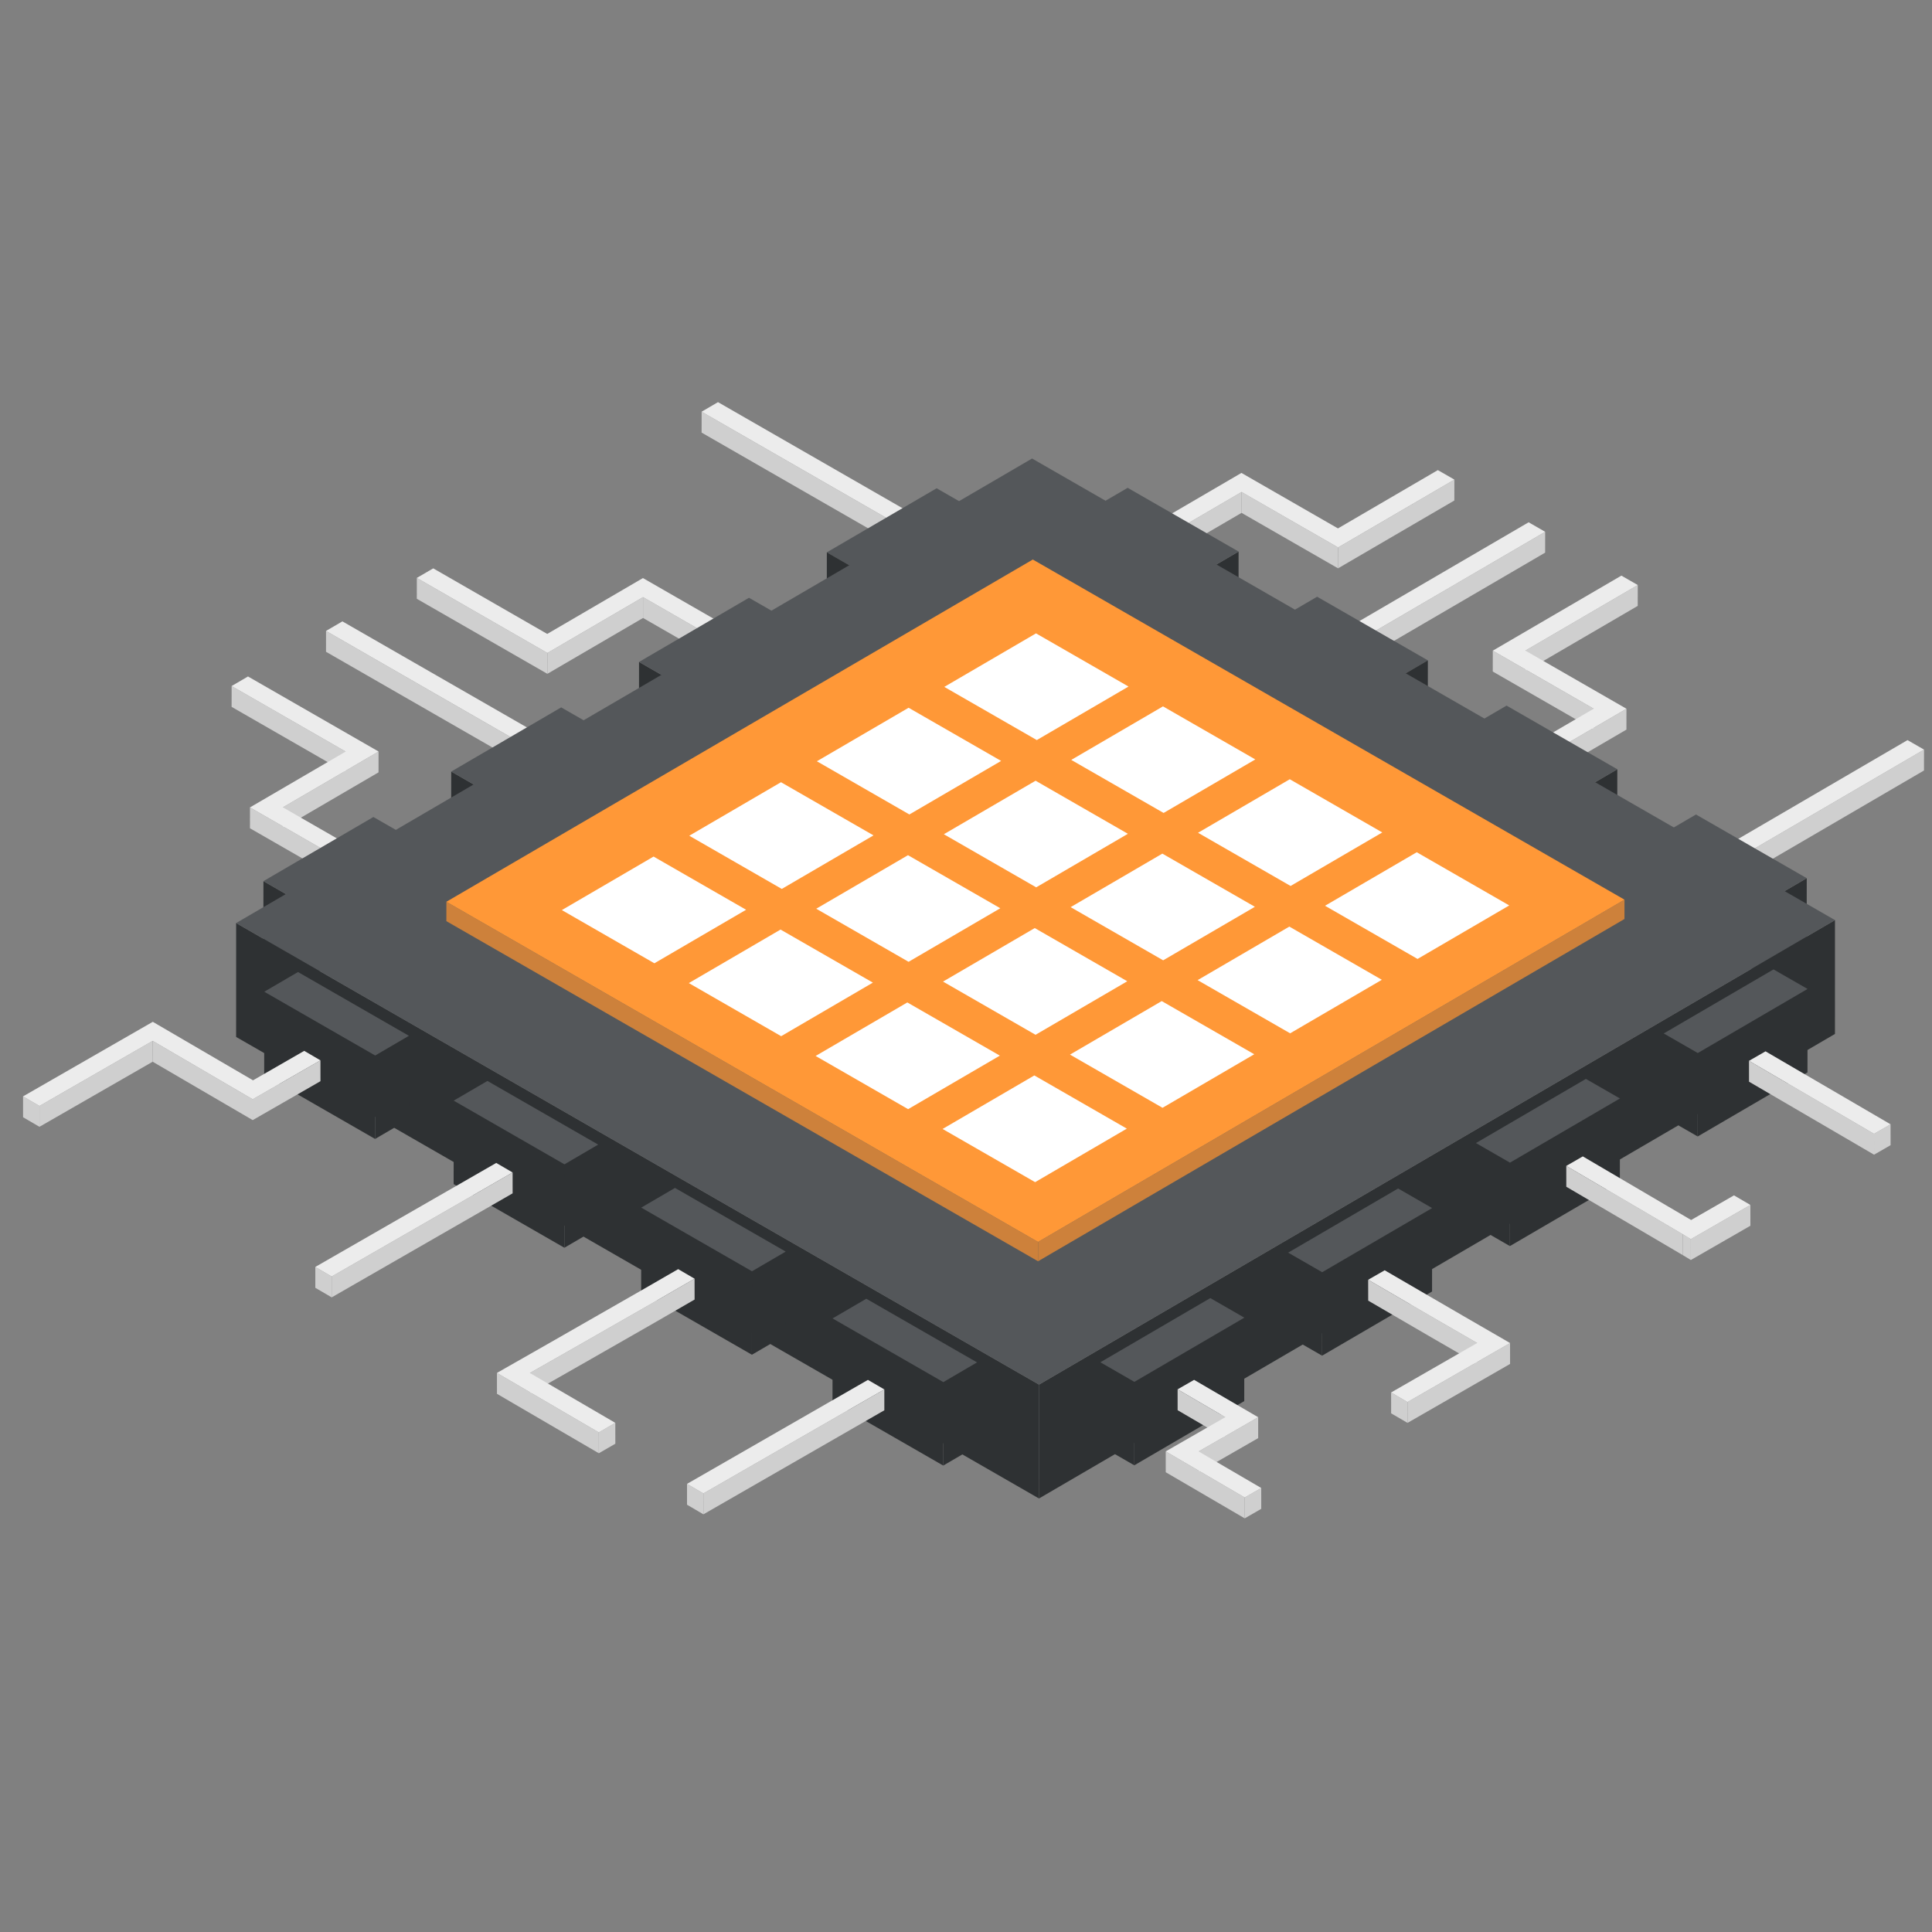 <?xml version="1.0" encoding="UTF-8"?>
<svg xmlns="http://www.w3.org/2000/svg" width="101" height="101" viewBox="0 0 101 101" fill="none">
  <rect x="0" y="0" width="101" height="101" fill="#808080" stroke="none"/>
  <g clip-path="url(#clip0_1_379)">
    <mask id="mask0_1_379" style="mask-type:luminance" maskUnits="userSpaceOnUse" x="-309" y="-18" width="434" height="129">
      <path d="M-308.693 -17.105H124.471V110.705H-308.693V-17.105Z" fill="white"></path>
    </mask>
    <g mask="url(#mask0_1_379)">
      <path d="M47.496 28.834L48.352 28.333L48.354 27.242L47.497 27.742L47.496 28.834Z" fill="#CFCFCF"></path>
      <path d="M36.678 22.615L47.497 28.834L47.497 27.743L36.679 21.523L36.678 22.615Z" fill="#CFCFCF"></path>
      <path d="M37.535 21.023L36.679 21.523L47.497 27.742L48.354 27.242L37.535 21.023Z" fill="#ECECEC"></path>
      <path d="M37.611 34.602L38.466 34.103L38.468 33.012L37.611 33.512L37.611 34.602Z" fill="#CFCFCF"></path>
      <path d="M33.617 32.306L37.611 34.602L37.611 33.512L33.617 31.215L33.617 32.306Z" fill="#CFCFCF"></path>
      <path d="M28.615 35.226L33.617 32.306L33.617 31.216L28.616 34.135L28.615 35.226Z" fill="#CFCFCF"></path>
      <path d="M21.79 31.303L28.615 35.226L28.616 34.135L21.791 30.212L21.79 31.303Z" fill="#CFCFCF"></path>
      <path d="M28.608 33.14L22.648 29.712L21.791 30.212L28.616 34.135L33.617 31.216L37.611 33.512L38.468 33.012L33.611 30.22L28.608 33.14Z" fill="#ECECEC"></path>
      <path d="M27.861 40.293L28.717 39.793L28.717 38.701L27.862 39.202L27.861 40.293Z" fill="#CFCFCF"></path>
      <path d="M17.043 34.074L27.861 40.293L27.862 39.203L17.044 32.983L17.043 34.074Z" fill="#CFCFCF"></path>
      <path d="M17.044 32.983L27.862 39.202L28.717 38.701L17.9 32.484L17.044 32.983Z" fill="#ECECEC"></path>
      <path d="M12.108 36.953L18.069 40.38L18.07 39.29L12.109 35.863L12.108 36.953Z" fill="#CFCFCF"></path>
      <path d="M14.787 43.296L19.789 40.376L19.79 39.287L14.788 42.206L14.787 43.296Z" fill="#CFCFCF"></path>
      <path d="M13.067 43.3L17.925 46.091L17.926 45.002L13.068 42.209L13.067 43.3Z" fill="#CFCFCF"></path>
      <path d="M17.925 46.091L18.781 45.593L18.782 44.501L17.926 45.002L17.925 46.091Z" fill="#CFCFCF"></path>
      <path d="M12.965 35.364L12.109 35.864L18.07 39.29L13.068 42.209L17.926 45.002L18.782 44.502L14.788 42.206L19.79 39.287L12.965 35.364Z" fill="#ECECEC"></path>
      <path d="M61.37 28.874L64.906 26.811L64.906 25.72L61.371 27.783L61.37 28.874Z" fill="#CFCFCF"></path>
      <path d="M60.506 28.377L61.369 28.874L61.371 27.783L60.506 27.287L60.506 28.377Z" fill="#CFCFCF"></path>
      <path d="M64.905 26.811L69.95 29.711L69.952 28.619L64.906 25.72L64.905 26.811Z" fill="#CFCFCF"></path>
      <path d="M69.95 29.711L76.029 26.165L76.031 25.072L69.952 28.62L69.95 29.711Z" fill="#CFCFCF"></path>
      <path d="M69.945 27.624L64.899 24.723L60.507 27.287L61.371 27.783L64.906 25.72L69.952 28.619L76.031 25.072L75.167 24.576L69.945 27.624Z" fill="#ECECEC"></path>
      <path d="M71.162 34.503L80.776 28.891L80.777 27.801L71.163 33.413L71.162 34.503Z" fill="#CFCFCF"></path>
      <path d="M70.297 34.007L71.161 34.503L71.162 33.413L70.299 32.915L70.297 34.007Z" fill="#CFCFCF"></path>
      <path d="M70.299 32.915L71.162 33.413L80.777 27.801L79.913 27.304L70.299 32.915Z" fill="#ECECEC"></path>
      <path d="M79.74 35.103L85.616 31.675L85.618 30.584L79.742 34.012L79.74 35.103Z" fill="#CFCFCF"></path>
      <path d="M78.038 35.106L83.314 38.14L83.316 37.05L78.039 34.016L78.038 35.106Z" fill="#CFCFCF"></path>
      <path d="M80.423 39.828L81.287 40.325L81.288 39.232L80.424 38.736L80.423 39.828Z" fill="#CFCFCF"></path>
      <path d="M81.287 40.325L85.026 38.142L85.027 37.051L81.288 39.232L81.287 40.325Z" fill="#CFCFCF"></path>
      <path d="M84.762 30.092L78.039 34.015L83.316 37.05L80.424 38.736L81.288 39.232L85.027 37.051L79.742 34.012L85.618 30.584L84.762 30.092Z" fill="#ECECEC"></path>
      <path d="M90.969 44.798L90.968 45.889L100.582 40.279L100.583 39.187L90.969 44.798Z" fill="#CFCFCF"></path>
      <path d="M90.104 45.392L90.968 45.889L90.969 44.798L90.105 44.302L90.104 45.392Z" fill="#CFCFCF"></path>
      <path d="M90.105 44.302L90.969 44.798L100.583 39.187L99.72 38.691L90.105 44.302Z" fill="#ECECEC"></path>
      <path d="M62.983 34.227L64.746 33.198L64.75 28.834L62.987 29.864L62.983 34.227Z" fill="#2E3133"></path>
      <path d="M57.185 30.893L62.983 34.227L62.987 29.864L57.189 26.531L57.185 30.893Z" fill="#2E3133"></path>
      <path d="M57.188 26.531L62.987 29.864L64.751 28.834L58.952 25.502L57.188 26.531Z" fill="#54575A"></path>
      <path d="M67.093 32.224L72.881 35.553L74.645 34.522L68.856 31.195L67.093 32.224Z" fill="#54575A"></path>
      <path d="M67.088 36.587L72.878 39.915L72.881 35.553L67.092 32.225L67.088 36.587Z" fill="#2E3133"></path>
      <path d="M72.878 39.915L74.641 38.886L74.645 34.522L72.881 35.553L72.878 39.915Z" fill="#2E3133"></path>
      <path d="M82.781 45.608L84.544 44.579L84.549 40.215L82.785 41.245L82.781 45.608Z" fill="#2E3133"></path>
      <path d="M76.995 37.917L82.785 41.245L84.549 40.215L78.759 36.887L76.995 37.917Z" fill="#54575A"></path>
      <path d="M76.991 42.281L82.781 45.608L82.785 41.245L76.995 37.917L76.991 42.281Z" fill="#2E3133"></path>
      <path d="M86.894 47.972L92.684 51.302L92.688 46.938L86.898 43.609L86.894 47.972Z" fill="#2E3133"></path>
      <path d="M92.684 51.302L94.447 50.273L94.452 45.909L92.688 46.938L92.684 51.302Z" fill="#2E3133"></path>
      <path d="M86.899 43.609L92.688 46.938L94.452 45.909L88.662 42.58L86.899 43.609Z" fill="#54575A"></path>
      <path d="M35.182 39.99L40.93 36.635L40.934 32.272L35.186 35.626L35.182 39.99Z" fill="#2E3133"></path>
      <path d="M33.403 38.968L35.182 39.99L35.186 35.626L33.407 34.605L33.403 38.968Z" fill="#2E3133"></path>
      <path d="M33.407 34.605L35.186 35.626L40.935 32.272L39.155 31.25L33.407 34.605Z" fill="#54575A"></path>
      <path d="M25.364 45.721L31.112 42.365L31.116 38.001L25.369 41.357L25.364 45.721Z" fill="#2E3133"></path>
      <path d="M23.585 44.697L25.364 45.721L25.369 41.357L23.589 40.335L23.585 44.697Z" fill="#2E3133"></path>
      <path d="M23.589 40.335L25.369 41.357L31.116 38.001L29.337 36.98L23.589 40.335Z" fill="#54575A"></path>
      <path d="M15.546 51.45L21.294 48.095L21.299 43.732L15.551 47.087L15.546 51.45Z" fill="#2E3133"></path>
      <path d="M13.767 50.428L15.546 51.45L15.552 47.087L13.772 46.064L13.767 50.428Z" fill="#2E3133"></path>
      <path d="M13.772 46.064L15.551 47.087L21.299 43.732L19.52 42.71L13.772 46.064Z" fill="#54575A"></path>
      <path d="M43.225 28.875L45.003 29.898L50.743 26.547L48.965 25.525L43.225 28.875Z" fill="#54575A"></path>
      <path d="M43.221 33.237L44.999 34.261L45.004 29.898L43.225 28.875L43.221 33.237Z" fill="#2E3133"></path>
      <path d="M44.999 34.261L50.739 30.909L50.743 26.547L45.004 29.898L44.999 34.261Z" fill="#2E3133"></path>
      <path d="M54.316 78.337L57.521 76.467L63.269 73.112L67.338 70.736L73.087 67.382L77.156 65.007L82.904 61.653L86.974 59.277L92.714 55.928L95.927 54.052L95.928 48.099L54.318 72.383L54.316 78.337Z" fill="#2E3133"></path>
      <path d="M12.344 54.209L15.576 56.065L21.374 59.399L25.48 61.76L31.269 65.087L33.622 66.44L41.172 70.781L45.286 73.145L51.075 76.473L54.316 78.337L54.317 72.383L12.345 48.255L12.344 54.209Z" fill="#2E3133"></path>
      <path d="M86.897 42.908L82.784 40.543L76.994 37.215L72.88 34.85L67.091 31.522L62.986 29.161L57.188 25.829L53.954 23.97L50.742 25.845L45.003 29.195L40.933 31.571L35.184 34.926L31.116 37.3L25.367 40.655L21.298 43.031L15.55 46.386L12.345 48.255L15.578 50.113L21.376 53.448L25.481 55.807L31.271 59.135L35.384 61.5L41.173 64.828L45.287 67.192L51.076 70.522L54.317 72.383L57.522 70.514L63.271 67.158L67.34 64.784L73.088 61.43L77.157 59.055L82.906 55.7L86.975 53.326L92.715 49.975L95.928 48.1L92.687 46.236L86.897 42.908Z" fill="#54575A"></path>
      <path d="M54.266 65.936L84.923 48.043L84.924 47.032L54.267 64.925L54.266 65.936Z" fill="#CD813B"></path>
      <path d="M23.335 48.155L54.266 65.935L54.267 64.925L23.336 47.142L23.335 48.155Z" fill="#CD813B"></path>
      <path d="M23.336 47.142L54.267 64.925L84.924 47.032L53.993 29.251L23.336 47.142Z" fill="#FF9837"></path>
      <path d="M19.609 59.541L21.373 58.511L21.377 54.149L19.614 55.179L19.609 59.541Z" fill="#2E3133"></path>
      <path d="M13.811 56.208L19.609 59.541L19.614 55.179L13.815 51.845L13.811 56.208Z" fill="#2E3133"></path>
      <path d="M13.815 51.845L19.614 55.179L21.377 54.149L15.579 50.815L13.815 51.845Z" fill="#54575A"></path>
      <path d="M29.504 65.229L31.268 64.2L31.271 59.837L29.508 60.868L29.504 65.229Z" fill="#2E3133"></path>
      <path d="M23.715 61.9L29.504 65.229L29.508 60.867L23.719 57.537L23.715 61.9Z" fill="#2E3133"></path>
      <path d="M23.718 57.538L29.508 60.868L31.271 59.837L25.482 56.509L23.718 57.538Z" fill="#54575A"></path>
      <path d="M49.31 76.616L51.074 75.587L51.077 71.222L49.315 72.253L49.31 76.616Z" fill="#2E3133"></path>
      <path d="M43.521 73.287L49.31 76.616L49.315 72.253L43.524 68.924L43.521 73.287Z" fill="#2E3133"></path>
      <path d="M43.524 68.924L49.315 72.253L51.077 71.222L45.288 67.895L43.524 68.924Z" fill="#54575A"></path>
      <path d="M39.308 70.822L41.071 69.794L41.075 65.43L39.312 66.459L39.308 70.822Z" fill="#2E3133"></path>
      <path d="M33.518 67.494L39.308 70.822L39.312 66.459L33.522 63.131L33.518 67.494Z" fill="#2E3133"></path>
      <path d="M33.523 63.131L39.312 66.459L41.075 65.43L35.286 62.102L33.523 63.131Z" fill="#54575A"></path>
      <path d="M88.751 59.412L94.49 56.062L94.495 51.7L88.755 55.05L88.751 59.412Z" fill="#2E3133"></path>
      <path d="M86.972 58.389L88.751 59.412L88.755 55.05L86.976 54.026L86.972 58.389Z" fill="#2E3133"></path>
      <path d="M86.976 54.026L88.755 55.05L94.495 51.7L92.715 50.678L86.976 54.026Z" fill="#54575A"></path>
      <path d="M78.933 65.142L84.682 61.788L84.686 57.424L78.937 60.779L78.933 65.142Z" fill="#2E3133"></path>
      <path d="M77.155 64.118L78.933 65.142L78.937 60.78L77.159 59.756L77.155 64.118Z" fill="#2E3133"></path>
      <path d="M77.159 59.756L78.937 60.78L84.686 57.425L82.906 56.402L77.159 59.756Z" fill="#54575A"></path>
      <path d="M69.116 70.871L74.864 67.517L74.868 63.155L69.12 66.508L69.116 70.871Z" fill="#2E3133"></path>
      <path d="M67.338 69.849L69.116 70.871L69.12 66.508L67.342 65.485L67.338 69.849Z" fill="#2E3133"></path>
      <path d="M67.342 65.485L69.12 66.508L74.868 63.155L73.09 62.131L67.342 65.485Z" fill="#54575A"></path>
      <path d="M59.299 76.602L65.046 73.247L65.051 68.884L59.302 72.24L59.299 76.602Z" fill="#2E3133"></path>
      <path d="M57.52 75.578L59.299 76.602L59.302 72.239L57.524 71.216L57.52 75.578Z" fill="#2E3133"></path>
      <path d="M57.524 71.216L59.302 72.24L65.051 68.884L63.272 67.861L57.524 71.216Z" fill="#54575A"></path>
      <path d="M71.524 66.903L71.526 67.994C73.764 69.301 76.231 70.731 77.223 71.299L77.222 70.209C76.23 69.64 73.763 68.209 71.524 66.903Z" fill="#CFCFCF"></path>
      <path d="M72.724 72.795L72.725 73.886L73.582 74.385L73.58 73.295L72.724 72.795Z" fill="#CFCFCF"></path>
      <path d="M73.58 73.295L73.582 74.385L78.943 71.303L78.942 70.211L73.58 73.295Z" fill="#CFCFCF"></path>
      <path d="M72.388 66.407L71.524 66.903C73.763 68.209 76.23 69.64 77.222 70.209L72.724 72.795L73.58 73.295L78.942 70.211L78.51 69.959C78.459 69.93 75.229 68.066 72.388 66.407Z" fill="#ECECEC"></path>
      <path d="M61.562 72.631L61.563 73.722L64.055 75.177L64.054 74.086L61.562 72.631Z" fill="#CFCFCF"></path>
      <path d="M62.661 75.878L62.663 76.969L65.775 75.181L65.775 74.089L62.661 75.878Z" fill="#CFCFCF"></path>
      <path d="M65.07 78.285L65.071 79.376H65.071L65.935 78.878L65.934 77.789L65.07 78.285Z" fill="#CFCFCF"></path>
      <path d="M60.942 76.965L65.071 79.376L65.07 78.285L60.941 75.875L60.942 76.965Z" fill="#CFCFCF"></path>
      <path d="M65.775 74.089L62.425 72.135L61.562 72.631L64.054 74.086L60.941 75.875L65.07 78.285L65.934 77.789L62.661 75.878L65.775 74.089Z" fill="#ECECEC"></path>
      <path d="M91.433 55.458L91.434 56.548L97.971 60.364L97.97 59.273L91.433 55.458Z" fill="#CFCFCF"></path>
      <path d="M97.97 59.273L97.971 60.364L98.835 59.867L98.834 58.776L97.97 59.273Z" fill="#CFCFCF"></path>
      <path d="M91.433 55.458L97.97 59.273L98.834 58.776L92.297 54.961L91.433 55.458Z" fill="#ECECEC"></path>
      <path d="M81.881 60.951L81.882 62.04C84.722 63.699 87.918 65.584 87.969 65.613L87.969 64.522C87.917 64.493 84.721 62.606 81.881 60.951Z" fill="#CFCFCF"></path>
      <path d="M87.969 64.522L87.969 65.613L88.393 65.87L88.392 64.78L87.969 64.522Z" fill="#CFCFCF"></path>
      <path d="M88.391 64.78L88.393 65.87L91.506 64.079L91.505 62.991L88.391 64.78Z" fill="#CFCFCF"></path>
      <path d="M88.408 63.779C87.424 63.205 84.974 61.764 82.745 60.453L81.881 60.951C84.721 62.606 87.917 64.493 87.969 64.523L88.392 64.78L91.505 62.991L90.648 62.491L88.408 63.779Z" fill="#ECECEC"></path>
      <path d="M7.98 54.413L7.981 55.504L13.212 58.557L13.211 57.467L7.98 54.413Z" fill="#CFCFCF"></path>
      <path d="M13.211 57.467L13.212 58.556L16.753 56.522L16.752 55.431L13.211 57.467Z" fill="#CFCFCF"></path>
      <path d="M2.063 57.816L2.063 58.906L7.981 55.504L7.98 54.413L2.063 57.816Z" fill="#CFCFCF"></path>
      <path d="M1.206 58.407L2.063 58.906L2.063 57.816L1.205 57.316L1.206 58.407Z" fill="#CFCFCF"></path>
      <path d="M1.205 57.316L2.063 57.816L7.981 54.413L13.211 57.467L16.752 55.432L15.904 54.936L13.227 56.476L7.988 53.418L1.205 57.316Z" fill="#ECECEC"></path>
      <path d="M16.484 66.232L16.484 67.323L17.34 67.823L17.34 66.732L16.484 66.232Z" fill="#CFCFCF"></path>
      <path d="M17.34 66.732L17.34 67.823L26.799 62.385L26.798 61.294L17.34 66.732Z" fill="#CFCFCF"></path>
      <path d="M16.484 66.232L17.34 66.732L26.798 61.294L25.942 60.795L16.484 66.232Z" fill="#ECECEC"></path>
      <path d="M34.246 68.04C31.813 69.439 28.816 71.142 27.699 71.777L27.7 72.868C28.817 72.233 31.814 70.529 34.248 69.13C35.017 68.688 35.732 68.275 36.312 67.937L36.31 66.847C35.73 67.184 35.017 67.597 34.246 68.04Z" fill="#CFCFCF"></path>
      <path d="M31.303 74.882L31.305 75.972L32.168 75.475L32.167 74.385L31.303 74.882Z" fill="#CFCFCF"></path>
      <path d="M25.979 71.774L25.98 72.865L31.305 75.972L31.304 74.882L25.979 71.774Z" fill="#CFCFCF"></path>
      <path d="M33.43 67.515C30.405 69.255 26.47 71.492 26.415 71.524L25.979 71.774L31.304 74.882L32.167 74.384L27.699 71.777C28.816 71.142 31.813 69.439 34.246 68.04C35.017 67.597 35.731 67.184 36.311 66.847L35.454 66.347C34.887 66.678 34.187 67.081 33.43 67.515Z" fill="#ECECEC"></path>
      <path d="M35.915 77.574L35.916 78.663L36.773 79.165L36.772 78.072L35.915 77.574Z" fill="#CFCFCF"></path>
      <path d="M36.772 78.072L36.773 79.165L46.231 73.726L46.23 72.635L36.772 78.072Z" fill="#CFCFCF"></path>
      <path d="M35.915 77.574L36.772 78.072L46.23 72.635L45.373 72.137L35.915 77.574Z" fill="#ECECEC"></path>
      <path d="M49.365 35.909L54.201 38.689L58.996 35.891L54.16 33.111L49.365 35.909Z" fill="white"></path>
      <path d="M56.003 39.726L60.83 42.499L65.624 39.701L60.798 36.927L56.003 39.726Z" fill="white"></path>
      <path d="M62.63 43.535L67.468 46.316L72.262 43.518L67.426 40.737L62.63 43.535Z" fill="white"></path>
      <path d="M69.269 47.351L74.106 50.131L78.9 47.334L74.064 44.553L69.269 47.351Z" fill="white"></path>
      <path d="M42.704 39.797L47.54 42.578L52.336 39.779L47.499 36.999L42.704 39.797Z" fill="white"></path>
      <path d="M49.342 43.612L54.169 46.388L58.964 43.589L54.138 40.814L49.342 43.612Z" fill="white"></path>
      <path d="M55.97 47.423L60.807 50.203L65.602 47.405L60.765 44.625L55.97 47.423Z" fill="white"></path>
      <path d="M62.608 51.239L67.445 54.019L72.239 51.221L67.403 48.44L62.608 51.239Z" fill="white"></path>
      <path d="M36.033 43.69L40.87 46.471L45.665 43.672L40.828 40.892L36.033 43.69Z" fill="white"></path>
      <path d="M42.671 47.506L47.498 50.281L52.293 47.481L47.467 44.707L42.671 47.506Z" fill="white"></path>
      <path d="M49.299 51.315L54.136 54.096L58.931 51.298L54.094 48.517L49.299 51.315Z" fill="white"></path>
      <path d="M55.937 55.132L60.774 57.913L65.569 55.114L60.732 52.334L55.937 55.132Z" fill="white"></path>
      <path d="M29.372 47.577L34.209 50.358L39.004 47.56L34.167 44.779L29.372 47.577Z" fill="white"></path>
      <path d="M36.01 51.393L40.837 54.169L45.632 51.369L40.805 48.595L36.01 51.393Z" fill="white"></path>
      <path d="M42.638 55.203L47.474 57.984L52.27 55.186L47.433 52.405L42.638 55.203Z" fill="white"></path>
      <path d="M49.276 59.019L54.113 61.8L58.908 59.002L54.072 56.221L49.276 59.019Z" fill="white"></path>
    </g>
  </g>
  <defs>
    <clipPath id="clip0_1_379">
      <rect width="100" height="59.05" fill="white" transform="translate(0.984 20.772)"></rect>
    </clipPath>
  </defs>
</svg>
